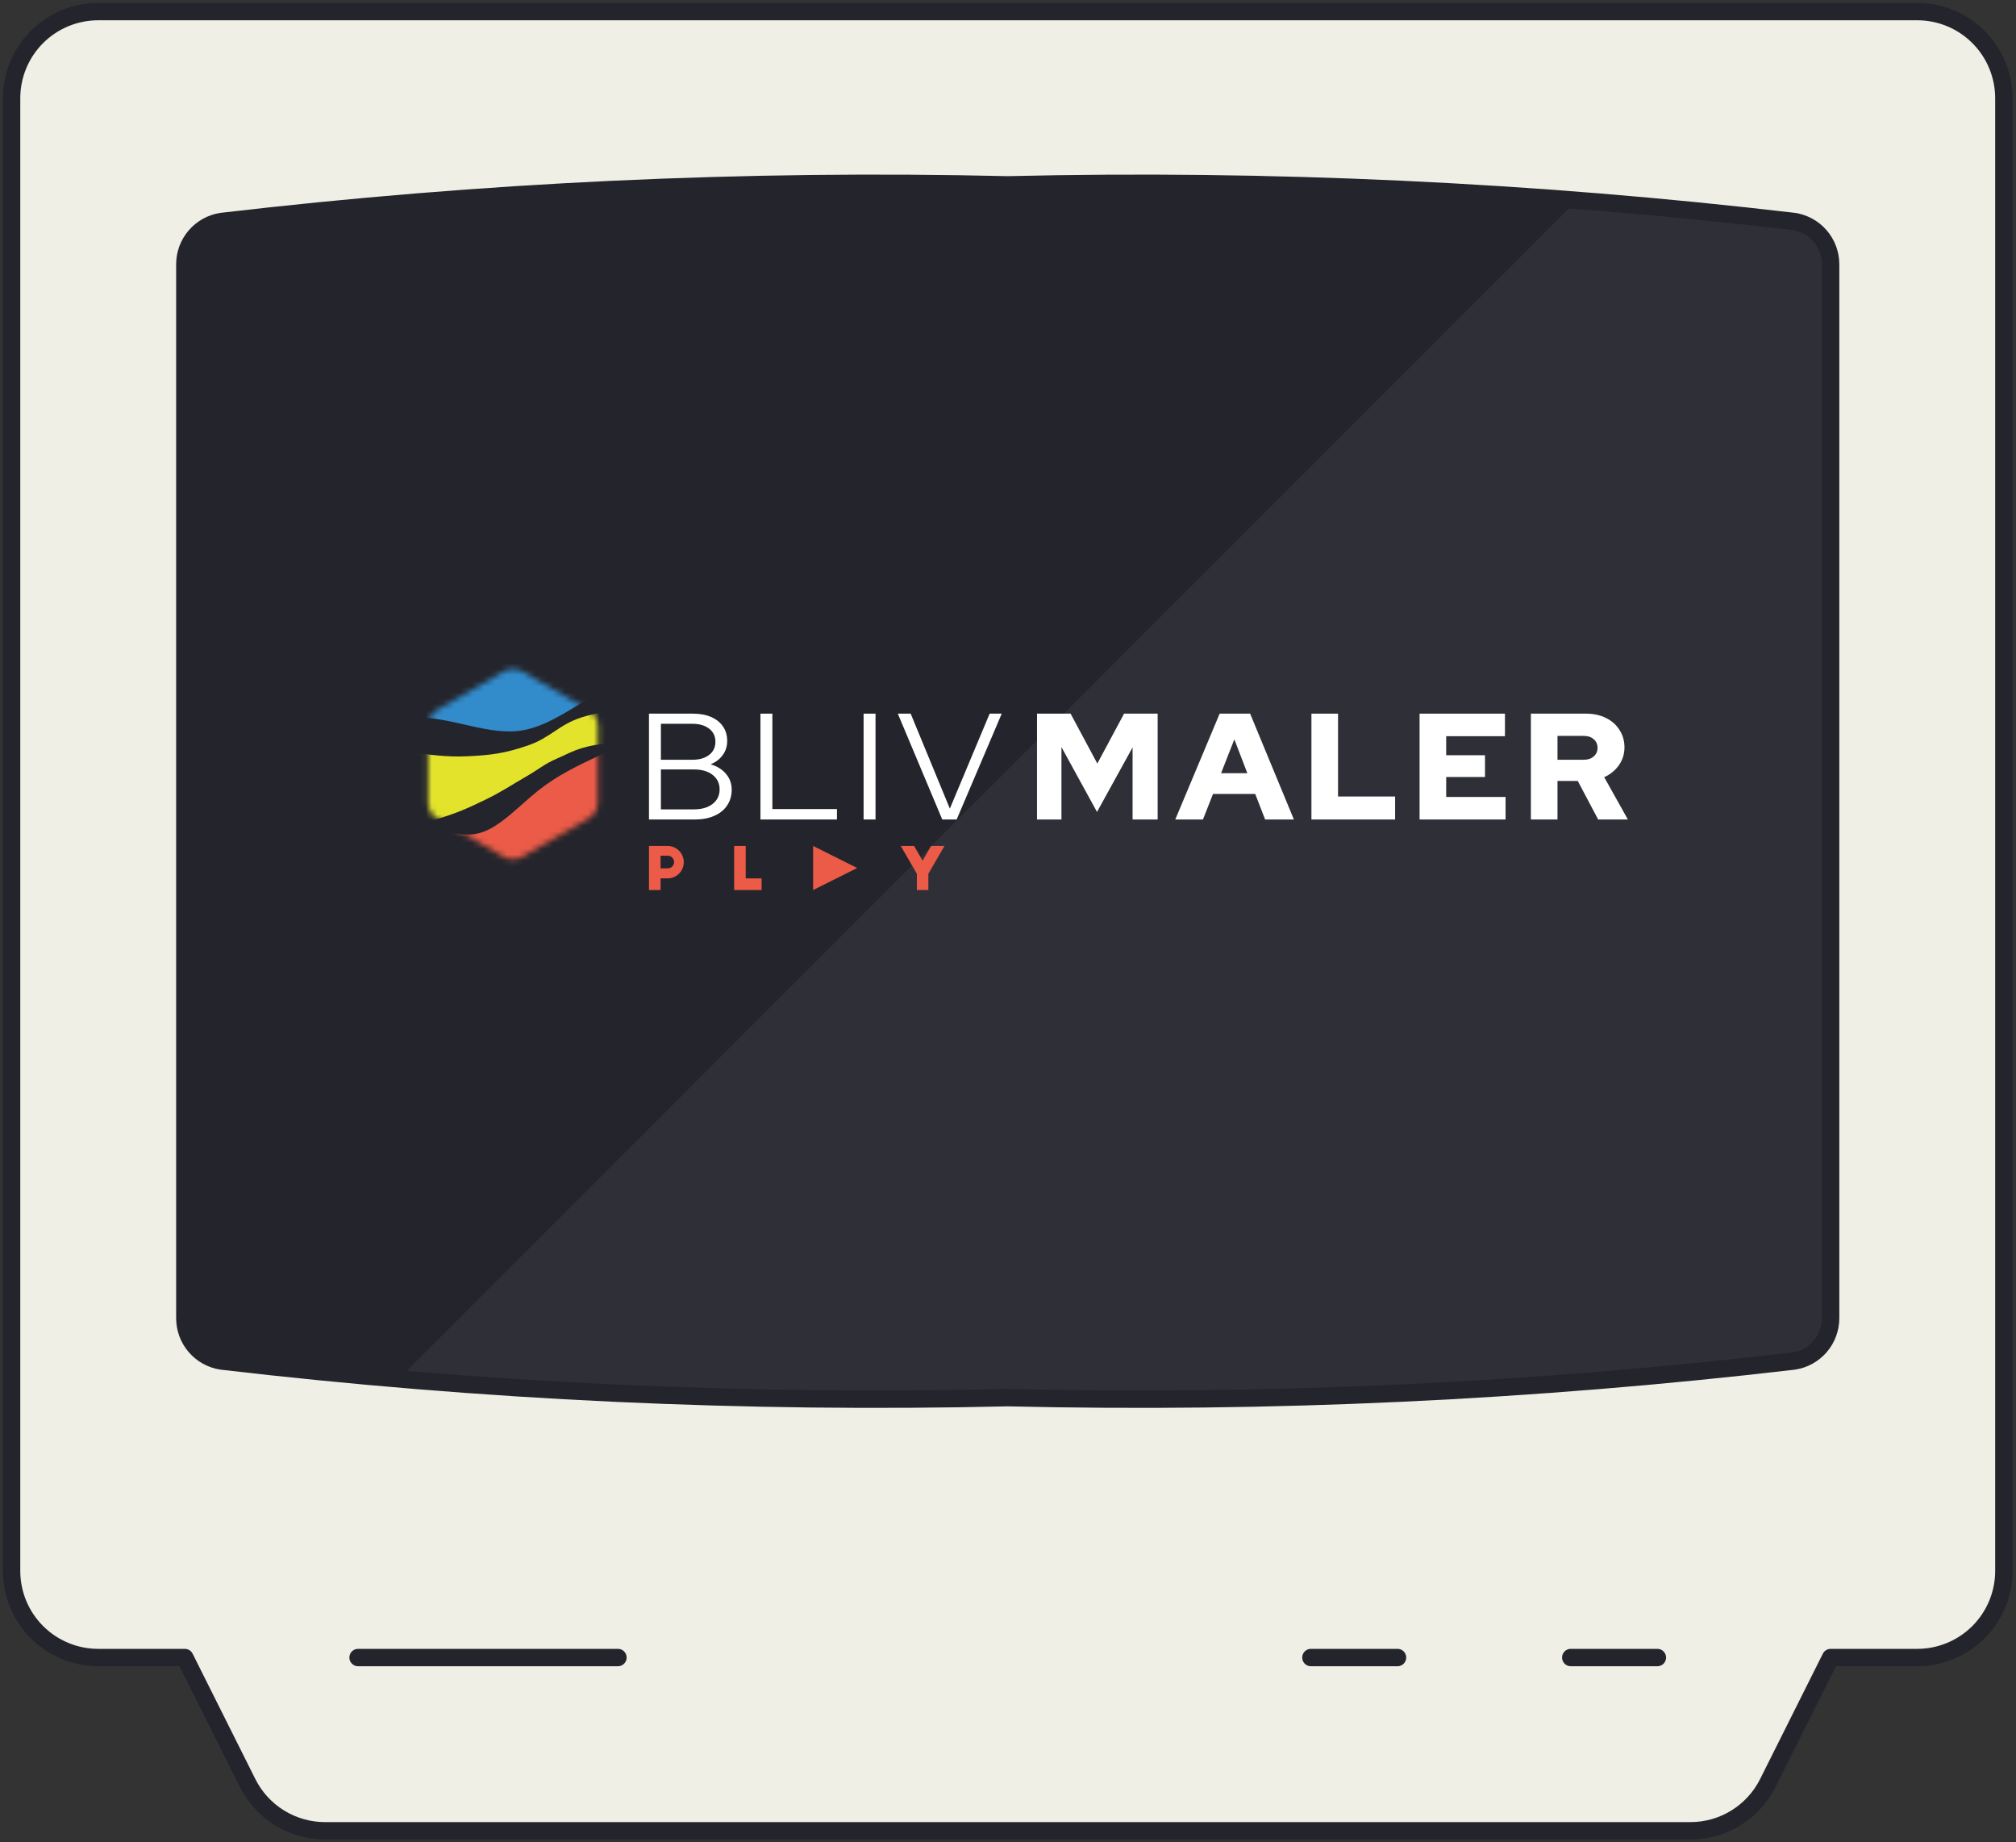 <svg width="348" height="318" viewBox="0 0 348 318" fill="none" xmlns="http://www.w3.org/2000/svg">
<rect x="0" y="0" width="348" height="318" fill="#333333" stroke="none"/>
<path d="M16.952 2C12.987 2 9.184 3.575 6.379 6.379C3.575 9.184 2 12.987 2 16.952V271.143C2 275.108 3.575 278.912 6.379 281.716C9.184 284.52 12.987 286.095 16.952 286.095H31.905L42.73 307.731C43.971 310.215 45.879 312.303 48.24 313.764C50.601 315.224 53.322 315.999 56.098 316H291.807C294.583 315.999 297.304 315.224 299.665 313.764C302.026 312.303 303.934 310.215 305.174 307.731L316 286.095H330.952C334.918 286.095 338.721 284.52 341.525 281.716C344.329 278.912 345.905 275.108 345.905 271.143V16.952C345.905 12.987 344.329 9.184 341.525 6.379C338.721 3.575 334.918 2 330.952 2H16.952Z" fill="#EFEFE6"/>
<path d="M330.952 2H16.952C12.987 2 9.184 3.575 6.379 6.379C3.575 9.184 2 12.987 2 16.952V61.809C2 57.844 3.575 54.041 6.379 51.237C9.184 48.432 12.987 46.857 16.952 46.857H330.952C334.918 46.857 338.721 48.432 341.525 51.237C344.329 54.041 345.905 57.844 345.905 61.809V16.952C345.905 12.987 344.329 9.184 341.525 6.379C338.721 3.575 334.918 2 330.952 2Z" fill="#EFEFE6"/>
<path d="M16.952 2C12.987 2 9.184 3.575 6.379 6.379C3.575 9.184 2 12.987 2 16.952V271.143C2 275.108 3.575 278.912 6.379 281.716C9.184 284.52 12.987 286.095 16.952 286.095H31.905L42.73 307.731C43.971 310.215 45.879 312.303 48.24 313.764C50.601 315.224 53.322 315.999 56.098 316H291.807C294.583 315.999 297.304 315.224 299.665 313.764C302.026 312.303 303.934 310.215 305.174 307.731L316 286.095H330.952C334.918 286.095 338.721 284.52 341.525 281.716C344.329 278.912 345.905 275.108 345.905 271.143V16.952C345.905 12.987 344.329 9.184 341.525 6.379C338.721 3.575 334.918 2 330.952 2H16.952Z" stroke="#24252C" stroke-width="3" stroke-linecap="round" stroke-linejoin="round"/>
<path d="M61.81 286.095H106.667" stroke="#24252C" stroke-width="3" stroke-linecap="round" stroke-linejoin="round"/>
<path d="M271.143 286.095H286.095" stroke="#24252C" stroke-width="3" stroke-linecap="round" stroke-linejoin="round"/>
<path d="M226.286 286.095H241.238" stroke="#24252C" stroke-width="3" stroke-linecap="round" stroke-linejoin="round"/>
<path opacity="0.94" d="M316 227.527C316 229.31 315.362 231.034 314.203 232.389C313.043 233.743 311.437 234.638 309.675 234.913C264.637 240.188 219.285 242.301 173.952 241.238C128.619 242.301 83.267 240.188 38.23 234.913C36.468 234.638 34.862 233.743 33.702 232.389C32.542 231.034 31.905 229.31 31.905 227.527V45.616C31.905 43.833 32.542 42.108 33.702 40.754C34.862 39.399 36.468 38.504 38.23 38.23C83.267 32.955 128.619 30.841 173.952 31.905C219.285 30.841 264.637 32.955 309.675 38.23C311.437 38.504 313.043 39.399 314.203 40.754C315.362 42.108 316 43.833 316 45.616V227.527Z" fill="#24252C"/>
<path d="M173.952 31.905C128.619 30.841 83.267 32.955 38.23 38.23C36.468 38.504 34.862 39.399 33.702 40.754C32.542 42.108 31.905 43.833 31.905 45.616V227.527C31.905 229.31 32.542 231.034 33.702 232.389C34.862 233.743 36.468 234.638 38.23 234.913C43.792 235.78 53.496 236.991 68.688 238.128L272.264 34.536C250.374 33.101 218.81 31.905 173.952 31.905Z" fill="#24252C"/>
<path d="M316 227.527C316 229.31 315.362 231.034 314.203 232.389C313.043 233.743 311.437 234.638 309.675 234.913C264.637 240.188 219.285 242.301 173.952 241.238C128.619 242.301 83.267 240.188 38.23 234.913C36.468 234.638 34.862 233.743 33.702 232.389C32.542 231.034 31.905 229.31 31.905 227.527V45.616C31.905 43.833 32.542 42.108 33.702 40.754C34.862 39.399 36.468 38.504 38.23 38.23C83.267 32.955 128.619 30.841 173.952 31.905C219.285 30.841 264.637 32.955 309.675 38.23C311.437 38.504 313.043 39.399 314.203 40.754C315.362 42.108 316 43.833 316 45.616V227.527Z" stroke="#24252C" stroke-width="3" stroke-linecap="round" stroke-linejoin="round"/>
<mask id="mask0_701_236" style="mask-type:alpha" maskUnits="userSpaceOnUse" x="73" y="115" width="31" height="34">
<path d="M73.897 125.28C73.897 124.141 74.505 123.089 75.491 122.52L86.953 115.902C87.939 115.333 89.153 115.333 90.14 115.902L101.601 122.52C102.587 123.089 103.195 124.141 103.195 125.28L103.195 138.514C103.195 139.653 102.587 140.705 101.601 141.275L90.14 147.892C89.153 148.461 87.939 148.461 86.953 147.892L75.491 141.275C74.505 140.705 73.897 139.653 73.897 138.514L73.897 125.28Z" fill="#C4C4C4"/>
</mask>
<g mask="url(#mask0_701_236)">
<path fill-rule="evenodd" clip-rule="evenodd" d="M120.243 117.182L123.34 117.39L119.709 103.837L116.871 104.597L116.327 104.743L115.69 102.362L112.262 102.692C108.884 103.009 102.029 103.669 95.591 105.688C92.012 106.811 88.532 108.361 85.053 109.912C82.274 111.15 79.496 112.388 76.669 113.406C70.305 115.7 63.597 116.909 60.292 117.5L56.939 118.105L57.577 120.485L54.442 121.325L51.604 122.085L55.236 135.638L57.555 132.942C59.873 130.245 64.511 124.852 70.36 123.977C73.392 123.523 76.75 124.284 80.108 125.044C83.226 125.751 86.344 126.457 89.202 126.191C92.876 125.849 96.119 123.899 99.362 121.95C101.358 120.75 103.353 119.55 105.45 118.725C110.952 116.559 117.146 116.974 120.243 117.182Z" fill="#328CCC"/>
<path fill-rule="evenodd" clip-rule="evenodd" d="M63.423 143.121L61.664 143.583L62.291 156.348L64.05 155.887L72.663 153.626L83.095 150.888L93.467 148.166L103.9 145.428L98.684 146.797L80.487 151.573L65.323 155.553L62.291 156.348L62.496 160.537L65.597 161.137C68.699 161.737 74.901 162.937 80.967 161.345C83.999 160.549 86.998 159.055 89.997 157.561C92.995 156.068 95.994 154.574 99.026 153.778C101.722 153.07 104.445 152.914 107.168 152.758C110.571 152.563 113.975 152.368 117.326 151.096C123.357 148.806 129.217 143.026 132.147 140.136L135.077 137.246L135.077 137.246L134.764 130.863L133.005 131.325C131.307 131.771 127.849 132.678 124.305 131.812C122.644 131.421 120.977 130.649 119.318 129.881C117.376 128.983 115.443 128.088 113.542 127.813C110.015 127.302 106.592 128.918 103.169 130.535L103.052 130.59C99.667 132.189 96.225 133.814 92.893 136.464C91.974 137.195 91.059 138.005 90.144 138.816C87.703 140.976 85.262 143.136 82.747 143.796C80.46 144.396 78.112 143.755 75.746 143.109C74.535 142.778 73.32 142.446 72.106 142.279C68.579 141.768 65.122 142.675 63.423 143.121Z" fill="#EB5B47"/>
<path fill-rule="evenodd" clip-rule="evenodd" d="M71.106 136.012C70.789 133.619 71.079 129.831 71.079 129.831C74.011 130.24 76.877 130.699 80.604 130.536C84.792 130.352 87.209 130.019 91.173 128.654C95.022 127.329 96.524 125.041 100.407 123.818C102.559 123.141 104.688 122.78 106.06 122.629L106.228 128.121C106.228 128.121 104.878 128.255 104.02 128.387C102.641 128.598 101.86 128.715 100.522 129.107C98.737 129.63 97.897 130.176 96.126 130.936C93.981 131.857 92.985 132.782 90.963 133.948C88.14 135.575 86.639 136.645 83.706 138.064C80.624 139.554 78.85 140.344 75.571 141.329C74.473 141.659 72.735 142.089 72.735 142.089C72.735 142.089 71.43 138.447 71.106 136.012Z" fill="#E3E32C"/>
</g>
<path d="M114.026 147.697H115.264C115.873 147.697 116.36 148.184 116.36 148.793C116.36 149.402 115.873 149.879 115.264 149.879H114.026V147.697ZM112.027 153.624H114.026V151.604H115.274C116.787 151.604 118.035 150.346 118.035 148.813C118.035 147.271 116.776 146.012 115.234 146.012H112.027V153.624Z" fill="#EB5B47"/>
<path d="M126.724 153.624H131.464V151.614H128.724V146.012H126.724V153.624Z" fill="#EB5B47"/>
<path d="M163.03 146.012H160.726L159.255 148.55L157.793 146.012H155.489L158.27 150.823V153.624H160.249V150.823L163.03 146.012Z" fill="#EB5B47"/>
<path d="M140.358 147.906L140.358 149.352L140.358 149.953L140.358 151.731L140.358 153.624L147.97 149.818L140.358 146.012L140.358 147.906Z" fill="#EB5B47"/>
<path d="M179.007 141.446V123.178H184.8L189.419 131.79L194.037 123.178H199.831V141.446H195.506V128.998L189.365 140.141L183.225 128.946V141.446H179.007Z" fill="white"/>
<path d="M202.874 141.446L210.536 123.178H215.795L223.351 141.446H218.385L216.676 137.036H209.388L207.653 141.446H202.874ZM210.776 133.46H215.315L213.072 127.615L210.776 133.46Z" fill="white"/>
<path d="M226.379 141.446V123.178H230.971V137.479H240.822V141.446H226.379Z" fill="white"/>
<path d="M245.046 141.446V123.178H259.783V127.067H249.638V130.355H256.339V134.113H249.638V137.558H259.89V141.446H245.046Z" fill="white"/>
<path d="M264.261 141.446V123.178H273.818C275.1 123.178 276.239 123.431 277.236 123.935C278.232 124.422 279.007 125.11 279.558 125.997C280.128 126.867 280.413 127.867 280.413 128.998C280.413 130.146 280.092 131.173 279.452 132.077C278.811 132.982 277.965 133.669 276.915 134.139L281 141.446H275.874L272.35 134.791H268.853V141.446H264.261ZM268.853 131.138H273.391C274.103 131.138 274.673 130.946 275.1 130.564C275.545 130.181 275.767 129.685 275.767 129.076C275.767 128.467 275.545 127.971 275.1 127.589C274.673 127.206 274.103 127.015 273.391 127.015H268.853V131.138Z" fill="white"/>
<path d="M112.027 141.446V123.178H119.619C120.831 123.178 121.874 123.37 122.747 123.753C123.638 124.135 124.324 124.683 124.806 125.397C125.287 126.093 125.527 126.919 125.527 127.876C125.527 128.815 125.269 129.633 124.752 130.329C124.253 131.025 123.558 131.555 122.667 131.921C123.79 132.251 124.672 132.799 125.314 133.565C125.973 134.33 126.303 135.244 126.303 136.305C126.303 137.349 126.035 138.262 125.501 139.045C124.984 139.811 124.244 140.402 123.282 140.82C122.337 141.237 121.223 141.446 119.94 141.446H112.027ZM114.085 131.138H119.512C120.724 131.138 121.687 130.859 122.4 130.303C123.13 129.746 123.496 128.989 123.496 128.032C123.496 127.076 123.13 126.319 122.4 125.762C121.687 125.205 120.724 124.927 119.512 124.927H114.085V131.138ZM114.085 139.697H119.78C121.134 139.697 122.212 139.384 123.014 138.758C123.816 138.132 124.218 137.297 124.218 136.253C124.218 135.209 123.816 134.374 123.014 133.747C122.212 133.121 121.134 132.808 119.78 132.808H114.085V139.697Z" fill="white"/>
<path d="M131.268 141.446V123.178H133.326V139.645H144.474V141.446H131.268Z" fill="white"/>
<path d="M149.073 141.446V123.178H151.132V141.446H149.073Z" fill="white"/>
<path d="M162.652 141.446L154.98 123.178H157.199L163.962 139.567L170.833 123.178H172.918L165.139 141.446H162.652Z" fill="white"/>
</svg>
